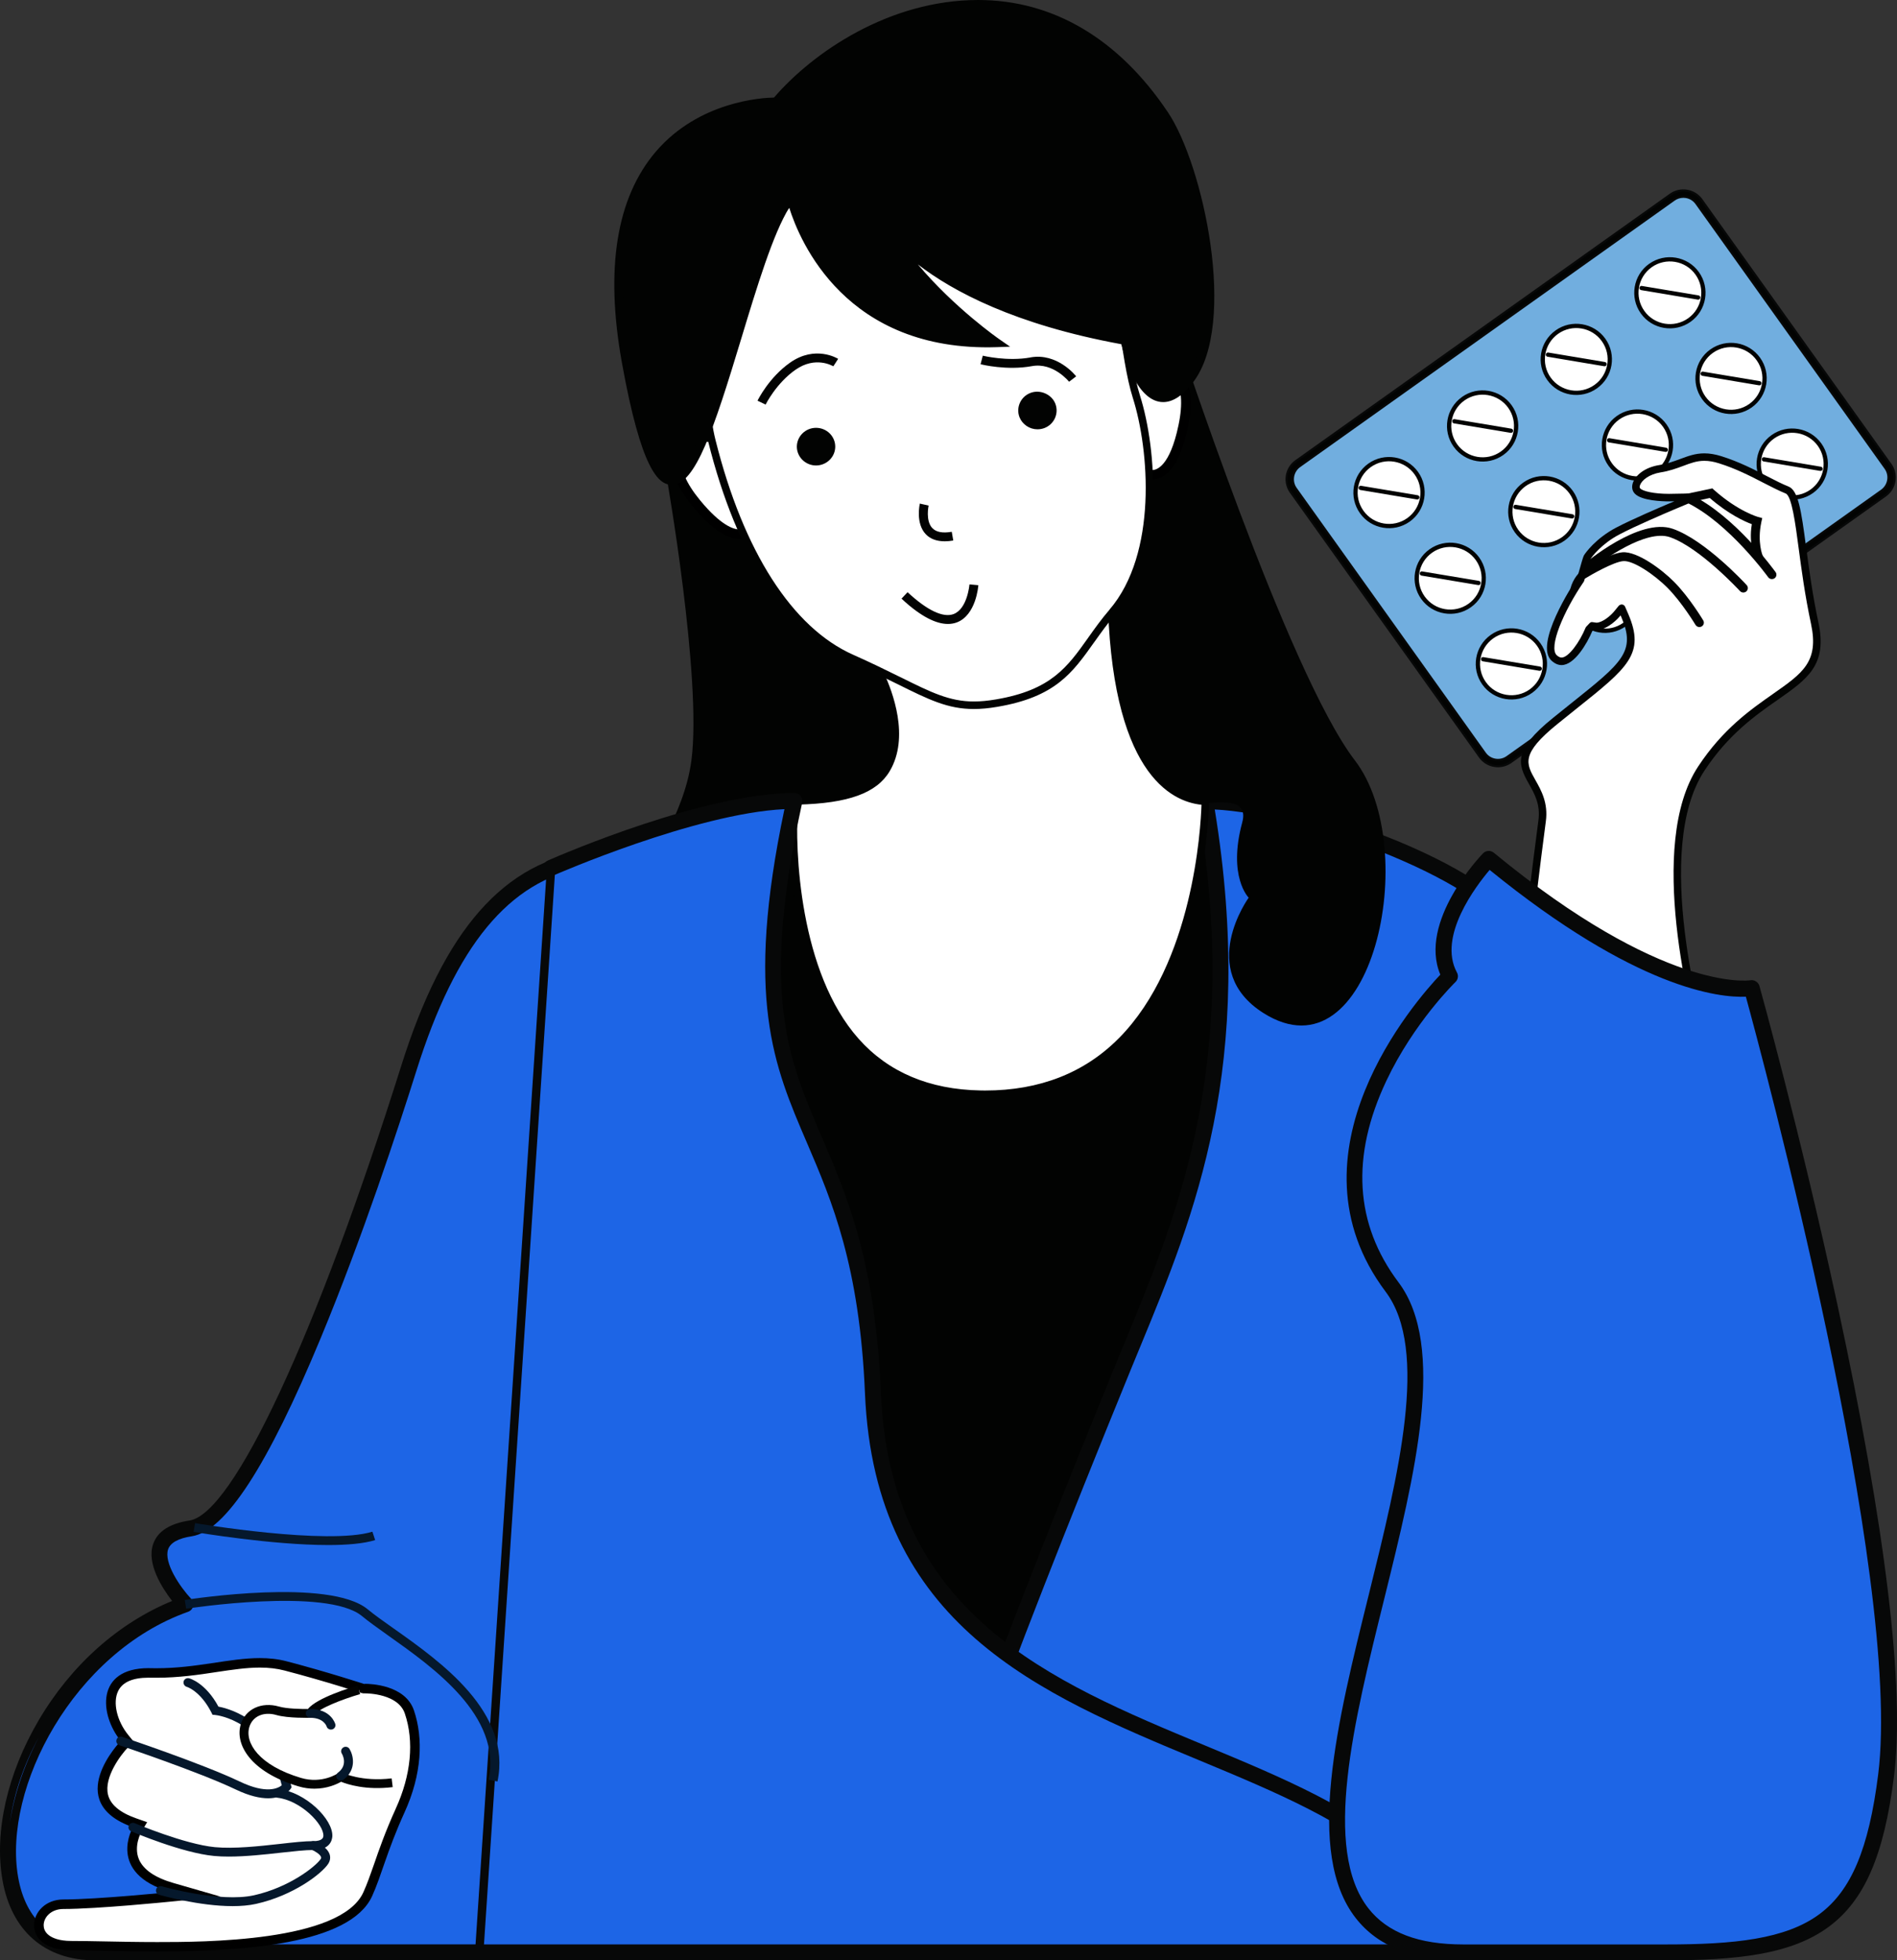 <svg width="91" height="94" viewBox="0 0 91 94" fill="none" xmlns="http://www.w3.org/2000/svg">
<rect x="0" y="0" width="91" height="94" fill="#333333" stroke="none"/>
<g clip-path="url(#clip0_5325_11413)">
<path d="M81.499 9.67C81.206 9.257 80.63 9.16 80.218 9.454L62.254 22.232C61.842 22.525 61.745 23.099 62.039 23.51L71.109 36.204C71.403 36.617 71.977 36.714 72.391 36.419L90.355 23.643C90.767 23.349 90.864 22.776 90.57 22.365L81.499 9.671V9.67Z" fill="#71AEDF"/>
<path d="M71.86 36.792C71.798 36.792 71.735 36.786 71.671 36.776C71.376 36.726 71.117 36.565 70.945 36.321L61.874 23.627C61.516 23.125 61.634 22.424 62.137 22.066L80.1 9.289C80.344 9.116 80.641 9.047 80.937 9.097C81.234 9.147 81.493 9.308 81.665 9.551L90.736 22.245C91.094 22.747 90.976 23.447 90.473 23.806L72.51 36.582C72.317 36.719 72.092 36.791 71.86 36.791V36.792ZM80.749 9.487C80.6 9.487 80.458 9.532 80.335 9.62L62.372 22.397C62.05 22.626 61.974 23.073 62.203 23.395L71.274 36.089C71.384 36.245 71.55 36.348 71.739 36.379C71.929 36.411 72.118 36.367 72.274 36.255L90.237 23.48C90.559 23.25 90.635 22.802 90.406 22.482L81.335 9.787C81.225 9.631 81.059 9.528 80.87 9.496C80.83 9.489 80.789 9.485 80.75 9.485L80.749 9.487Z" fill="#070808"/>
<path d="M81.582 9.61C81.255 9.152 80.618 9.044 80.158 9.372L62.195 22.148C61.734 22.475 61.627 23.111 61.955 23.57L71.026 36.263C71.352 36.722 71.989 36.828 72.45 36.503L90.411 23.726C90.872 23.399 90.978 22.763 90.651 22.304L81.58 9.61H81.582ZM90.295 23.56L72.332 36.336C71.965 36.597 71.454 36.512 71.193 36.145L62.123 23.451C61.862 23.084 61.947 22.575 62.315 22.314L80.275 9.538C80.644 9.277 81.153 9.362 81.417 9.729L90.486 22.423C90.748 22.788 90.663 23.298 90.295 23.56Z" fill="#020302"/>
<path d="M85.043 20.946C84.318 21.461 84.151 22.463 84.667 23.185C85.182 23.906 86.187 24.075 86.909 23.56C87.635 23.047 87.802 22.043 87.285 21.321C86.771 20.601 85.765 20.432 85.043 20.946Z" fill="white"/>
<path d="M84.982 20.864C84.213 21.41 84.033 22.476 84.582 23.244C85.132 24.011 86.201 24.189 86.969 23.643C87.736 23.098 87.918 22.029 87.369 21.262C86.819 20.496 85.75 20.317 84.982 20.864ZM86.85 23.477C86.174 23.958 85.231 23.799 84.749 23.126C84.268 22.451 84.424 21.511 85.101 21.029C85.777 20.549 86.719 20.707 87.202 21.38C87.683 22.055 87.525 22.997 86.85 23.477Z" fill="#020302"/>
<path d="M80.551 24.141C79.828 24.655 79.658 25.658 80.175 26.379C80.689 27.101 81.695 27.269 82.417 26.755C83.142 26.24 83.311 25.238 82.793 24.516C82.278 23.794 81.273 23.627 80.551 24.141Z" fill="white"/>
<path d="M80.491 24.058C79.724 24.604 79.545 25.671 80.092 26.438C80.64 27.206 81.708 27.384 82.478 26.838C83.248 26.291 83.427 25.222 82.878 24.457C82.331 23.689 81.26 23.512 80.491 24.059V24.058ZM82.359 26.672C81.683 27.153 80.741 26.994 80.258 26.32C79.777 25.646 79.933 24.706 80.61 24.224C81.287 23.743 82.229 23.9 82.711 24.575C83.192 25.249 83.035 26.192 82.359 26.672Z" fill="#020302"/>
<path d="M76.06 27.336C75.337 27.85 75.167 28.853 75.684 29.574C76.198 30.296 77.204 30.464 77.928 29.949C78.65 29.435 78.817 28.432 78.302 27.71C77.787 26.988 76.785 26.82 76.06 27.335V27.336Z" fill="white"/>
<path d="M75.999 27.253C75.232 27.799 75.052 28.866 75.6 29.634C76.147 30.401 77.219 30.579 77.986 30.032C78.755 29.486 78.934 28.417 78.386 27.651C77.839 26.884 76.767 26.705 75.999 27.253ZM77.867 29.865C77.19 30.347 76.248 30.188 75.766 29.514C75.285 28.841 75.444 27.899 76.12 27.418C76.794 26.938 77.736 27.095 78.22 27.769C78.701 28.444 78.544 29.385 77.868 29.865H77.867Z" fill="#020302"/>
<path d="M71.569 30.528C70.847 31.042 70.677 32.045 71.193 32.767C71.708 33.489 72.715 33.657 73.437 33.142C74.159 32.627 74.329 31.626 73.813 30.904C73.295 30.183 72.293 30.015 71.569 30.528Z" fill="white"/>
<path d="M71.51 30.445C70.74 30.992 70.561 32.06 71.109 32.826C71.657 33.593 72.728 33.773 73.495 33.226C74.264 32.678 74.444 31.611 73.895 30.844C73.348 30.076 72.277 29.898 71.51 30.445ZM73.379 33.059C72.703 33.54 71.759 33.382 71.278 32.708C70.794 32.033 70.954 31.093 71.63 30.612C72.306 30.13 73.248 30.288 73.73 30.963C74.212 31.636 74.053 32.578 73.379 33.059Z" fill="#020302"/>
<path d="M82.107 16.84C81.382 17.353 81.215 18.356 81.731 19.078C82.246 19.8 83.251 19.968 83.974 19.453C84.699 18.939 84.868 17.937 84.35 17.215C83.835 16.492 82.83 16.324 82.107 16.84Z" fill="white"/>
<path d="M82.046 16.756C81.277 17.302 81.1 18.371 81.648 19.137C82.195 19.905 83.264 20.083 84.033 19.537C84.8 18.99 84.982 17.922 84.433 17.155C83.886 16.388 82.815 16.209 82.046 16.756ZM83.915 19.37C83.238 19.852 82.296 19.693 81.813 19.019C81.332 18.346 81.49 17.404 82.165 16.923C82.842 16.441 83.785 16.6 84.266 17.274C84.748 17.948 84.59 18.889 83.915 19.37Z" fill="#020302"/>
<path d="M79.172 12.733C78.447 13.246 78.279 14.25 78.796 14.972C79.313 15.692 80.316 15.862 81.04 15.347C81.762 14.833 81.932 13.83 81.416 13.108C80.898 12.387 79.894 12.218 79.172 12.733Z" fill="white"/>
<path d="M79.111 12.649C78.344 13.195 78.165 14.264 78.712 15.031C79.259 15.797 80.328 15.976 81.098 15.43C81.867 14.884 82.045 13.817 81.498 13.049C80.951 12.282 79.879 12.104 79.111 12.651V12.649ZM80.981 15.262C80.304 15.743 79.362 15.585 78.881 14.911C78.397 14.236 78.557 13.295 79.231 12.815C79.908 12.333 80.851 12.492 81.332 13.166C81.816 13.841 81.657 14.782 80.981 15.262Z" fill="#020302"/>
<path d="M78.762 13.71C78.708 13.701 78.656 13.739 78.645 13.794C78.641 13.822 78.647 13.849 78.662 13.87C78.677 13.892 78.7 13.908 78.728 13.912L81.448 14.368C81.502 14.377 81.555 14.34 81.565 14.285C81.575 14.228 81.537 14.176 81.483 14.166L78.762 13.712V13.71Z" fill="#020302"/>
<path d="M81.699 17.818C81.642 17.809 81.59 17.847 81.58 17.903C81.576 17.93 81.582 17.957 81.598 17.98C81.611 18 81.636 18.016 81.664 18.021L84.381 18.476C84.438 18.485 84.49 18.449 84.5 18.393C84.509 18.336 84.471 18.285 84.415 18.276L81.698 17.821L81.699 17.818Z" fill="#020302"/>
<path d="M84.632 21.925C84.575 21.916 84.525 21.952 84.514 22.008C84.51 22.037 84.517 22.064 84.531 22.085C84.547 22.107 84.571 22.121 84.599 22.127L87.316 22.581C87.373 22.591 87.426 22.553 87.435 22.497C87.443 22.441 87.407 22.389 87.35 22.38L84.63 21.925H84.632Z" fill="#020302"/>
<path d="M80.142 25.119C80.086 25.109 80.033 25.147 80.024 25.203C80.02 25.23 80.026 25.257 80.041 25.28C80.055 25.302 80.079 25.316 80.107 25.322L82.824 25.776C82.881 25.786 82.933 25.749 82.943 25.693C82.951 25.636 82.915 25.584 82.858 25.576L80.141 25.121L80.142 25.119Z" fill="#020302"/>
<path d="M75.651 28.314C75.595 28.304 75.542 28.342 75.533 28.397C75.529 28.425 75.534 28.452 75.55 28.474C75.567 28.495 75.588 28.511 75.616 28.515L78.336 28.97C78.393 28.979 78.443 28.942 78.453 28.887C78.463 28.83 78.425 28.777 78.371 28.77L75.651 28.315V28.314Z" fill="#020302"/>
<path d="M71.16 31.509C71.104 31.499 71.051 31.535 71.043 31.592C71.038 31.62 71.046 31.647 71.059 31.669C71.076 31.69 71.1 31.705 71.125 31.71L73.845 32.165C73.902 32.174 73.954 32.138 73.963 32.081C73.972 32.025 73.937 31.974 73.88 31.964L71.16 31.51V31.509Z" fill="#020302"/>
<path d="M77.617 20.033C76.891 20.547 76.724 21.549 77.24 22.271C77.755 22.991 78.761 23.161 79.483 22.646C80.208 22.132 80.377 21.129 79.859 20.407C79.344 19.686 78.339 19.518 77.617 20.033Z" fill="white"/>
<path d="M77.556 19.95C76.789 20.496 76.608 21.562 77.157 22.33C77.704 23.096 78.773 23.276 79.543 22.729C80.312 22.183 80.49 21.114 79.943 20.348C79.396 19.581 78.324 19.402 77.556 19.95ZM79.424 22.564C78.747 23.045 77.805 22.887 77.324 22.213C76.84 21.538 76.998 20.598 77.674 20.116C78.351 19.636 79.293 19.792 79.776 20.467C80.257 21.141 80.099 22.084 79.424 22.564Z" fill="#020302"/>
<path d="M73.124 23.227C72.402 23.742 72.232 24.744 72.748 25.466C73.263 26.188 74.269 26.356 74.992 25.841C75.715 25.326 75.882 24.324 75.367 23.602C74.852 22.88 73.847 22.712 73.124 23.227Z" fill="white"/>
<path d="M73.066 23.143C72.297 23.689 72.116 24.758 72.666 25.525C73.213 26.291 74.285 26.471 75.052 25.924C75.821 25.377 75.999 24.309 75.452 23.543C74.905 22.775 73.833 22.596 73.066 23.143ZM74.933 25.757C74.257 26.239 73.314 26.081 72.832 25.406C72.351 24.731 72.51 23.791 73.186 23.31C73.86 22.829 74.802 22.987 75.286 23.661C75.767 24.335 75.61 25.276 74.934 25.757H74.933Z" fill="#020302"/>
<path d="M68.634 26.422C67.911 26.935 67.741 27.939 68.258 28.661C68.772 29.381 69.779 29.551 70.502 29.036C71.224 28.522 71.394 27.519 70.876 26.797C70.362 26.076 69.359 25.907 68.634 26.422Z" fill="white"/>
<path d="M68.576 26.338C67.806 26.884 67.627 27.952 68.175 28.72C68.722 29.486 69.794 29.665 70.561 29.118C71.331 28.572 71.508 27.504 70.961 26.736C70.414 25.97 69.345 25.791 68.576 26.338ZM70.444 28.952C69.767 29.432 68.824 29.275 68.342 28.6C67.859 27.926 68.019 26.985 68.694 26.505C69.371 26.024 70.313 26.182 70.794 26.856C71.278 27.531 71.119 28.472 70.444 28.952Z" fill="#020302"/>
<path d="M77.208 21.012C77.151 21.003 77.099 21.04 77.089 21.095C77.085 21.124 77.091 21.151 77.107 21.172C77.122 21.194 77.145 21.21 77.173 21.214L79.89 21.668C79.947 21.678 79.999 21.64 80.009 21.585C80.017 21.528 79.98 21.476 79.924 21.468L77.207 21.013L77.208 21.012Z" fill="#020302"/>
<path d="M72.716 24.206C72.659 24.196 72.607 24.233 72.597 24.289C72.593 24.317 72.601 24.344 72.615 24.366C72.63 24.387 72.653 24.402 72.681 24.407L75.401 24.862C75.454 24.871 75.51 24.834 75.518 24.777C75.527 24.721 75.49 24.669 75.436 24.66L72.716 24.206Z" fill="#020302"/>
<path d="M68.225 27.399C68.168 27.39 68.116 27.427 68.108 27.483C68.103 27.511 68.111 27.538 68.124 27.559C68.14 27.581 68.162 27.597 68.19 27.601L70.91 28.055C70.967 28.065 71.019 28.029 71.027 27.972C71.037 27.916 70.999 27.863 70.945 27.855L68.225 27.401V27.399Z" fill="#020302"/>
<path d="M74.681 15.926C73.959 16.44 73.789 17.443 74.305 18.164C74.82 18.886 75.825 19.054 76.549 18.541C77.271 18.027 77.441 17.024 76.925 16.302C76.41 15.579 75.403 15.413 74.681 15.926Z" fill="white"/>
<path d="M74.623 15.843C73.853 16.389 73.674 17.457 74.223 18.223C74.77 18.991 75.841 19.17 76.608 18.622C77.378 18.077 77.556 17.008 77.008 16.241C76.461 15.475 75.39 15.296 74.623 15.842V15.843ZM76.488 18.457C75.814 18.939 74.87 18.78 74.388 18.106C73.905 17.431 74.065 16.491 74.74 16.01C75.414 15.528 76.359 15.686 76.84 16.361C77.324 17.036 77.165 17.977 76.488 18.457Z" fill="#020302"/>
<path d="M70.19 19.121C69.468 19.635 69.298 20.638 69.814 21.359C70.329 22.081 71.336 22.249 72.058 21.734C72.783 21.22 72.95 20.217 72.433 19.495C71.918 18.774 70.915 18.605 70.19 19.12V19.121Z" fill="white"/>
<path d="M70.131 19.037C69.361 19.583 69.182 20.65 69.731 21.418C70.278 22.185 71.349 22.363 72.117 21.816C72.884 21.27 73.064 20.203 72.516 19.435C71.969 18.668 70.898 18.489 70.131 19.035V19.037ZM71.997 21.651C71.323 22.131 70.379 21.973 69.898 21.3C69.414 20.625 69.573 19.683 70.249 19.203C70.926 18.722 71.868 18.881 72.349 19.554C72.83 20.229 72.674 21.171 71.997 21.651Z" fill="#020302"/>
<path d="M65.701 22.314C64.975 22.829 64.807 23.831 65.322 24.553C65.839 25.275 66.843 25.443 67.566 24.928C68.291 24.413 68.458 23.411 67.942 22.689C67.427 21.967 66.422 21.799 65.699 22.314H65.701Z" fill="white"/>
<path d="M65.64 22.23C64.87 22.778 64.692 23.845 65.24 24.612C65.787 25.38 66.858 25.558 67.627 25.011C68.394 24.465 68.573 23.396 68.025 22.63C67.478 21.862 66.409 21.684 65.64 22.23ZM67.508 24.844C66.831 25.326 65.888 25.167 65.407 24.493C64.923 23.818 65.082 22.878 65.758 22.397C66.435 21.916 67.377 22.074 67.858 22.748C68.342 23.422 68.185 24.363 67.508 24.844Z" fill="#020302"/>
<path d="M74.272 16.905C74.216 16.896 74.163 16.932 74.154 16.989C74.15 17.017 74.158 17.044 74.171 17.065C74.188 17.087 74.209 17.102 74.237 17.107L76.957 17.562C77.014 17.571 77.066 17.533 77.075 17.477C77.084 17.422 77.046 17.369 76.99 17.36L74.272 16.905Z" fill="#020302"/>
<path d="M69.78 20.099C69.724 20.09 69.671 20.127 69.663 20.182C69.658 20.211 69.666 20.238 69.679 20.259C69.695 20.28 69.717 20.297 69.745 20.301L72.465 20.755C72.522 20.765 72.574 20.728 72.584 20.672C72.592 20.615 72.555 20.563 72.499 20.555L69.779 20.1L69.78 20.099Z" fill="#020302"/>
<path d="M65.29 23.294C65.236 23.285 65.183 23.321 65.172 23.377C65.168 23.405 65.175 23.432 65.19 23.454C65.203 23.476 65.228 23.49 65.256 23.496L67.973 23.95C68.03 23.959 68.082 23.922 68.092 23.865C68.1 23.81 68.063 23.758 68.007 23.748L65.287 23.294H65.29Z" fill="#020302"/>
<path d="M32.176 22.751C32.176 22.751 33.904 32.48 33.382 36.476C32.86 40.472 29.597 42.329 31.522 47.217C33.692 52.724 42.831 50.361 43.643 41.984C44.454 33.605 38.615 22.125 32.176 22.752V22.751Z" fill="#020302"/>
<path d="M32.154 22.54L31.925 22.561L31.963 22.786C31.98 22.884 33.68 32.531 33.169 36.449C32.983 37.861 32.444 39.013 31.921 40.128C30.965 42.165 30.061 44.088 31.319 47.292C32.1 49.269 33.785 50.403 35.948 50.403C39.389 50.403 43.329 47.459 43.856 42.002C44.385 36.53 42.033 29.428 38.384 25.487C36.417 23.365 34.274 22.337 32.153 22.538L32.154 22.54ZM43.427 41.962C42.923 47.17 39.198 49.979 35.948 49.979C33.975 49.979 32.433 48.944 31.723 47.142C30.529 44.106 31.395 42.259 32.31 40.306C32.846 39.163 33.402 37.979 33.596 36.503C34.078 32.816 32.691 24.473 32.426 22.944C34.323 22.848 36.265 23.832 38.063 25.773C41.64 29.635 43.945 36.597 43.426 41.964L43.427 41.962Z" fill="#020302"/>
<path d="M46.371 38.707C40.4 38.707 35.365 38.75 34.247 39.261C33.412 40.492 37.351 66.211 40.225 83.323H54.021L61.727 39.52C60.894 39.24 57.086 38.708 50.196 38.708H46.371V38.707Z" fill="#020302"/>
<path d="M72.531 44.42C71.1 41.695 61.907 38.423 57.818 38.423C60.077 51.598 56.628 58.83 53.861 65.6C50.891 72.863 43.89 90.139 43.89 93.618H80.148C80.148 93.618 78.703 88.893 77.39 80.518C76.076 72.144 79.098 56.926 72.533 44.42H72.531Z" fill="#1D65E6"/>
<path d="M80.146 93.821H43.686V93.619C43.686 89.95 51.203 71.567 53.672 65.525C53.828 65.142 53.987 64.756 54.148 64.369C56.768 58.023 59.738 50.83 57.617 38.458L57.576 38.223H57.816C61.879 38.223 71.201 41.456 72.709 44.327C77.258 52.994 77.227 62.99 77.203 71.023C77.192 74.716 77.181 77.904 77.587 80.489C78.882 88.752 80.324 93.515 80.339 93.562L80.419 93.823H80.145L80.146 93.821ZM44.097 93.418H79.877C79.56 92.315 78.317 87.757 77.188 80.55C76.777 77.934 76.788 74.731 76.799 71.022C76.823 63.033 76.854 53.092 72.351 44.516C71.041 42.02 62.389 38.75 58.056 38.63C60.118 50.97 57.146 58.168 54.521 64.523C54.361 64.91 54.202 65.295 54.045 65.678C47.612 81.414 44.267 90.74 44.096 93.419L44.097 93.418Z" fill="#070808"/>
<path d="M77.181 71.028C77.206 62.996 77.238 53.001 72.692 44.337C71.186 41.473 61.876 38.244 57.816 38.244C57.764 38.244 57.714 38.267 57.679 38.307C57.644 38.348 57.63 38.403 57.638 38.453C59.76 50.834 56.786 58.03 54.165 64.381L53.689 65.532C46.972 81.966 43.705 91.156 43.705 93.62C43.705 93.72 43.786 93.798 43.885 93.798H80.144C80.2 93.798 80.254 93.773 80.287 93.726C80.323 93.68 80.331 93.621 80.315 93.566C80.3 93.519 78.856 88.756 77.563 80.493C77.158 77.906 77.168 74.719 77.178 71.028H77.181ZM44.075 93.439C44.228 90.79 47.574 81.453 54.029 65.669L54.502 64.516C57.127 58.157 60.101 50.958 58.031 38.606C62.361 38.713 71.055 42 72.37 44.504C76.877 53.088 76.844 63.033 76.82 71.025C76.808 74.732 76.797 77.934 77.208 80.548C78.348 87.813 79.602 92.385 79.904 93.439H44.074H44.075Z" fill="#1D65E6"/>
<path d="M80.146 94H43.888C43.676 94 43.505 93.829 43.505 93.62C43.505 91.132 46.776 81.919 53.506 65.455L53.982 64.304C56.595 57.972 59.553 50.805 57.441 38.486C57.424 38.374 57.456 38.259 57.526 38.175C57.599 38.091 57.706 38.041 57.818 38.041C59.831 38.041 63.155 38.821 66.286 40.027C67.934 40.662 71.875 42.344 72.872 44.241C77.439 52.946 77.409 62.965 77.385 71.015L77.183 71.026H77.385V71.064C77.375 74.731 77.366 77.899 77.767 80.46C79.048 88.631 80.454 93.311 80.513 93.507C80.548 93.626 80.526 93.751 80.454 93.845C80.384 93.941 80.27 93.999 80.149 93.999L80.146 94ZM44.295 93.238H79.638C79.214 91.717 78.064 87.303 77.01 80.579C76.596 77.947 76.607 74.739 76.619 71.023C76.643 63.045 76.673 53.132 72.192 44.596C71.615 43.498 69.396 42.094 66.257 40.842C63.353 39.684 60.327 38.919 58.272 38.816C60.27 51.075 57.307 58.253 54.691 64.591L54.216 65.744C47.937 81.1 44.602 90.344 44.297 93.236L44.295 93.238Z" fill="#070808"/>
<path d="M56.388 15.827C53.561 12.436 47.212 36.461 50.196 38.481C53.184 40.499 60.289 36.856 59.591 39.434C58.885 42.043 59.9 43.045 59.9 43.045C59.9 43.045 57.369 46.534 60.614 48.581C65.813 51.858 68.244 40.697 64.993 36.461C61.744 32.225 56.389 15.827 56.389 15.827H56.388Z" fill="#020302"/>
<path d="M19.614 51.215C17.513 57.893 12.357 72.802 9.146 73.289C5.929 73.775 8.894 76.932 8.894 76.932C0.061 80.076 -2.732 93.62 4.56 93.62H25.659C27.266 89.978 29.506 72.222 29.506 72.222L28.397 41.151C24.584 41.626 21.717 44.536 19.613 51.215H19.614Z" fill="#1D65E6"/>
<path d="M25.791 93.821H4.56C2.258 93.821 0.704 92.468 0.294 90.111C-0.086 87.919 0.559 85.113 2.019 82.605C3.593 79.901 5.903 77.867 8.548 76.846C8.12 76.334 7.182 75.056 7.515 74.1C7.703 73.562 8.24 73.223 9.114 73.091C11.751 72.691 16.314 61.026 19.419 51.157C21.451 44.703 24.295 41.461 28.37 40.954L28.589 40.927L29.707 72.234V72.25C29.614 72.976 27.442 90.076 25.843 93.703L25.79 93.824L25.791 93.821ZM19.807 51.275C18.21 56.35 12.723 72.95 9.177 73.488C8.463 73.596 8.033 73.846 7.899 74.229C7.619 75.033 8.63 76.352 9.042 76.792L9.253 77.017L8.963 77.12C6.293 78.071 3.952 80.089 2.371 82.804C0.957 85.234 0.329 87.938 0.694 90.04C1.071 92.217 2.445 93.415 4.561 93.415H25.527C27.078 89.636 29.227 72.828 29.305 72.211L28.204 41.38C24.422 41.955 21.749 45.107 19.807 51.274V51.275Z" fill="#070808"/>
<path d="M28.514 41.014C28.477 40.98 28.437 40.971 28.375 40.972C24.309 41.479 21.47 44.717 19.443 51.161C16.184 61.51 11.761 72.711 9.12 73.112C8.255 73.241 7.721 73.576 7.538 74.105C7.204 75.067 8.171 76.361 8.587 76.855C2.898 79.031 -0.466 85.586 0.317 90.107C0.724 92.454 2.27 93.798 4.561 93.798H25.66C25.733 93.798 25.795 93.757 25.826 93.691C27.425 90.066 29.597 72.972 29.688 72.215L28.578 41.145C28.576 41.095 28.554 41.048 28.516 41.014H28.514ZM25.539 93.439H4.559C2.431 93.439 1.05 92.233 0.672 90.044C-0.085 85.691 3.369 79.089 8.955 77.1C9.013 77.081 9.056 77.034 9.069 76.974C9.085 76.916 9.066 76.853 9.027 76.808C8.612 76.366 7.593 75.037 7.878 74.221C8.017 73.83 8.452 73.574 9.173 73.465C12.706 72.93 18.192 56.338 19.788 51.267C21.734 45.079 24.42 41.92 28.225 41.356L29.328 72.197C29.306 72.374 27.116 89.63 25.539 93.438V93.439Z" fill="#1D65E6"/>
<path d="M25.659 94H4.56C2.16 94 0.542 92.594 0.117 90.141C-0.282 87.839 0.35 85.052 1.85 82.499C3.403 79.854 5.671 77.829 8.258 76.768C7.771 76.141 7.023 74.971 7.347 74.038C7.557 73.433 8.143 73.054 9.089 72.911C11.189 72.593 15.177 64.031 19.25 51.099C21.305 44.571 24.195 41.288 28.351 40.771H28.372C28.444 40.771 28.554 40.776 28.65 40.864C28.728 40.934 28.775 41.033 28.779 41.135L29.889 72.222V72.238C29.866 72.412 27.663 90.021 26.01 93.77C25.944 93.911 25.81 93.997 25.659 93.997V94ZM28.03 41.594C24.426 42.236 21.864 45.339 19.98 51.329C19.121 54.058 17.382 59.352 15.392 64.145C12.834 70.308 10.809 73.422 9.201 73.666C8.561 73.763 8.18 73.971 8.066 74.288C7.845 74.926 8.627 76.088 9.173 76.67C9.263 76.767 9.297 76.902 9.262 77.026C9.234 77.147 9.141 77.249 9.015 77.29C3.524 79.245 0.127 85.732 0.869 90.008C1.229 92.089 2.539 93.236 4.558 93.236H25.4C26.941 89.271 29.046 72.796 29.123 72.188L28.029 41.592L28.03 41.594ZM1.857 83.311C1.155 84.602 0.666 85.987 0.477 87.384C0.679 86.052 1.151 84.65 1.857 83.311Z" fill="#070808"/>
<path d="M53.309 28.14L42.156 32.181C42.527 32.92 43.517 35.224 42.52 36.893C41.851 38.01 40.227 38.369 38.107 38.404C38.001 39.62 37.822 46.304 41.056 49.935C42.514 51.571 44.525 52.424 47.03 52.468H47.255C49.917 52.468 52.12 51.606 53.804 49.904C57.373 46.293 57.812 39.7 57.816 38.423C56.719 38.377 53.379 37.636 53.309 28.139V28.14Z" fill="white"/>
<path d="M57.825 38.243C56.545 38.192 53.557 37.104 53.491 28.139C53.491 28.081 53.463 28.026 53.413 27.992C53.367 27.959 53.302 27.955 53.25 27.971L42.096 32.011C42.05 32.029 42.011 32.065 41.99 32.112C41.97 32.159 41.973 32.215 41.994 32.26C42.325 32.918 43.325 35.193 42.365 36.8C41.81 37.732 40.455 38.184 38.105 38.225C38.012 38.225 37.936 38.297 37.928 38.388C37.923 38.465 37.312 45.999 40.924 50.054C42.416 51.73 44.472 52.603 47.028 52.647H47.032L47.258 52.65C49.971 52.65 52.217 51.769 53.934 50.032C57.923 45.999 57.999 38.498 57.999 38.423C58.002 38.326 57.923 38.247 57.827 38.243H57.825ZM53.676 49.779C52.029 51.445 49.87 52.292 47.256 52.292L47.035 52.289C44.581 52.245 42.616 51.414 41.193 49.816C38.351 46.627 38.118 40.782 38.276 38.582C40.694 38.523 42.052 38.028 42.675 36.986C43.652 35.353 42.814 33.154 42.406 32.283L53.134 28.397C53.252 37.069 56.185 38.443 57.636 38.59C57.599 39.714 57.236 46.182 53.677 49.779H53.676Z" fill="#020302"/>
<path d="M41.874 66.796C41.261 52.166 34.583 54.55 38.107 38.406C33.683 38.406 26.436 41.612 26.436 41.612L22.989 93.62H69.352C69.352 92.077 67.389 89.412 67.389 89.412C59.931 82.344 42.558 83.103 41.874 66.797V66.796Z" fill="#1D65E6"/>
<path d="M69.554 93.821H22.774L22.788 93.606L26.243 41.478L26.355 41.428C26.653 41.297 33.692 38.204 38.109 38.204H38.359L38.306 38.449C36.289 47.684 37.595 50.724 39.249 54.574C40.451 57.374 41.815 60.547 42.077 66.788C42.527 77.546 50.252 80.755 57.722 83.858C61.477 85.418 65.023 86.891 67.528 89.265L67.553 89.292C67.635 89.404 69.554 92.029 69.554 93.62V93.821ZM23.206 93.418H69.139C68.991 91.994 67.381 89.745 67.237 89.545C64.786 87.23 61.28 85.773 57.567 84.231C53.847 82.686 49.999 81.087 47.016 78.5C43.627 75.56 41.88 71.733 41.672 66.805C41.414 60.638 40.066 57.501 38.877 54.733C37.276 51.005 35.892 47.782 37.857 38.611C33.809 38.719 27.542 41.357 26.63 41.75L23.205 93.419L23.206 93.418Z" fill="#070808"/>
<path d="M57.714 83.879C50.237 80.772 42.505 77.56 42.054 66.789C41.794 60.552 40.431 57.379 39.227 54.582C37.572 50.728 36.266 47.685 38.282 38.444C38.295 38.391 38.281 38.336 38.249 38.292C38.212 38.249 38.16 38.227 38.109 38.227C33.696 38.227 26.661 41.317 26.361 41.447C26.271 41.487 26.229 41.595 26.271 41.687C26.309 41.775 26.417 41.816 26.511 41.778C26.581 41.747 33.53 38.693 37.884 38.588C35.913 47.773 37.296 50.996 38.898 54.723C40.086 57.495 41.436 60.632 41.697 66.804C42.156 77.805 49.995 81.063 57.576 84.211C61.296 85.756 64.811 87.216 67.244 89.519C67.264 89.544 69.023 91.951 69.164 93.441H22.991C22.892 93.441 22.811 93.52 22.811 93.621C22.811 93.722 22.892 93.8 22.991 93.8H69.353C69.454 93.8 69.532 93.722 69.532 93.621C69.532 92.038 67.618 89.417 67.515 89.283C65.01 86.912 61.466 85.438 57.715 83.88L57.714 83.879Z" fill="#1D65E6"/>
<path d="M69.352 94H22.991C22.78 94 22.609 93.829 22.609 93.619C22.609 93.41 22.78 93.238 22.991 93.238H68.93C68.668 91.853 67.21 89.817 67.09 89.653C64.687 87.383 61.199 85.935 57.506 84.4C49.857 81.224 41.958 77.943 41.493 66.812C41.236 60.692 39.899 57.573 38.719 54.821L38.711 54.803C37.11 51.078 35.724 47.857 37.63 38.8C33.342 39.012 26.659 41.933 26.592 41.962C26.386 42.043 26.166 41.955 26.085 41.766C26.045 41.678 26.041 41.574 26.077 41.478C26.113 41.381 26.185 41.306 26.279 41.264C27.043 40.929 33.803 38.026 38.109 38.026C38.222 38.026 38.33 38.076 38.404 38.163C38.479 38.262 38.506 38.381 38.481 38.49C36.478 47.666 37.773 50.684 39.413 54.504C40.624 57.314 41.994 60.501 42.256 66.782C42.702 77.424 50.372 80.611 57.792 83.693C61.562 85.26 65.121 86.739 67.652 89.136L67.674 89.16C67.694 89.187 69.732 91.932 69.732 93.621C69.732 93.835 69.565 94.001 69.35 94.001L69.352 94Z" fill="#070808"/>
<path d="M17.503 80.974H17.422L17.388 80.962C17.372 80.957 15.622 80.388 13.706 79.885C13.323 79.784 12.919 79.736 12.466 79.736C11.8 79.736 11.103 79.843 10.366 79.954C9.518 80.08 8.56 80.225 7.507 80.225L7.127 80.22C6.282 80.22 5.704 80.486 5.459 80.987C5.115 81.692 5.459 82.706 5.976 83.342L6.102 83.497L5.964 83.642C5.951 83.654 4.682 84.976 4.953 86.107C5.088 86.665 5.595 87.103 6.457 87.407L6.718 87.499L6.579 87.734C6.576 87.74 6.143 88.483 6.445 89.225C6.677 89.799 7.289 90.231 8.259 90.509L9.389 90.836L8.218 90.953C8.075 90.968 4.658 91.311 3.043 91.311C2.305 91.311 1.865 91.822 1.865 92.318C1.865 92.495 1.922 92.756 2.198 92.969C2.472 93.182 2.895 93.295 3.421 93.295C3.852 93.295 4.376 93.306 4.971 93.317C5.736 93.332 6.611 93.349 7.541 93.349H7.554C9.778 93.349 16.486 93.344 17.64 90.836C17.825 90.43 17.982 89.981 18.162 89.463C18.403 88.765 18.705 87.898 19.193 86.825C19.954 85.161 20.113 83.482 19.64 82.09C19.278 81.025 17.798 80.971 17.504 80.971L17.503 80.974Z" fill="white"/>
<path d="M17.503 80.746C17.477 80.746 17.461 80.747 17.461 80.747C17.461 80.747 15.711 80.174 13.766 79.666C13.335 79.551 12.902 79.508 12.466 79.508C10.997 79.508 9.444 79.995 7.506 79.995C7.417 79.995 7.325 79.995 7.234 79.993C7.197 79.99 7.161 79.99 7.127 79.99C4.583 79.99 4.771 82.226 5.794 83.482C5.794 83.482 2.944 86.408 6.378 87.617C6.378 87.617 5.072 89.825 8.192 90.727C8.192 90.727 4.663 91.082 3.042 91.082C1.325 91.082 0.876 93.52 3.418 93.52C4.402 93.52 5.889 93.574 7.538 93.574C11.646 93.574 16.784 93.242 17.848 90.927C18.296 89.95 18.561 88.764 19.401 86.916C20.245 85.073 20.311 83.353 19.857 82.016C19.442 80.797 17.788 80.741 17.501 80.741L17.503 80.746ZM18.982 86.735C18.489 87.817 18.184 88.691 17.943 89.393C17.764 89.904 17.608 90.349 17.428 90.743C16.335 93.125 9.714 93.125 7.54 93.125C6.614 93.125 5.736 93.107 4.975 93.092C4.376 93.08 3.849 93.071 3.419 93.071C2.821 93.071 2.503 92.92 2.34 92.794C2.136 92.635 2.095 92.45 2.095 92.32C2.095 91.935 2.449 91.539 3.042 91.539C4.666 91.539 8.095 91.195 8.24 91.18L10.58 90.945L8.324 90.294C7.428 90.036 6.871 89.65 6.661 89.148C6.401 88.515 6.774 87.852 6.778 87.849L7.058 87.376L6.536 87.193C5.752 86.918 5.296 86.536 5.181 86.056C4.98 85.219 5.8 84.141 6.131 83.798L6.409 83.51L6.157 83.201C5.606 82.525 5.399 81.634 5.668 81.087C5.875 80.661 6.366 80.447 7.129 80.447L7.226 80.45C7.32 80.45 7.414 80.45 7.507 80.45C8.58 80.45 9.546 80.306 10.402 80.175C11.132 80.066 11.82 79.963 12.467 79.963C12.898 79.963 13.284 80.009 13.646 80.103C15.555 80.6 17.296 81.169 17.314 81.176L17.428 81.199H17.503C17.663 81.199 19.101 81.227 19.419 82.164C19.875 83.499 19.72 85.122 18.982 86.733V86.735Z" fill="black"/>
<path d="M10.476 81.832C9.864 80.696 9.107 80.485 9.073 80.477C8.959 80.447 8.842 80.511 8.809 80.624C8.781 80.737 8.847 80.853 8.96 80.887C8.967 80.887 9.614 81.082 10.143 82.121L10.193 82.225L10.315 82.235C10.417 82.245 12.754 82.506 13.516 85.608C13.348 85.746 12.793 86.046 11.505 85.43C9.707 84.571 5.902 83.298 5.864 83.286C5.751 83.248 5.627 83.307 5.591 83.417C5.554 83.528 5.612 83.647 5.725 83.686C5.763 83.698 9.542 84.965 11.316 85.812C11.97 86.124 12.475 86.23 12.862 86.23C13.629 86.23 13.917 85.811 13.935 85.784L13.985 85.71L13.967 85.624C13.254 82.532 11.028 81.936 10.476 81.835V81.832Z" fill="#05182C"/>
<path d="M13.351 85.783C13.23 85.776 13.126 85.853 13.114 85.968C13.099 86.085 13.187 86.19 13.306 86.204C14.421 86.329 15.543 87.482 15.512 88.032C15.508 88.094 15.497 88.285 15.024 88.285C14.624 88.285 14.074 88.344 13.436 88.417C12.404 88.531 11.227 88.66 10.308 88.574C8.848 88.434 6.49 87.434 6.463 87.426C6.354 87.379 6.227 87.428 6.181 87.535C6.133 87.644 6.181 87.767 6.294 87.814C6.391 87.856 8.738 88.851 10.268 88.996C10.493 89.018 10.731 89.026 10.978 89.026C11.785 89.026 12.677 88.929 13.486 88.838C14.11 88.769 14.648 88.71 15.024 88.71C15.818 88.71 15.928 88.254 15.942 88.058C15.988 87.244 14.656 85.929 13.351 85.784V85.783Z" fill="#05182C"/>
<path d="M15.105 88.301C14.996 88.258 14.872 88.308 14.825 88.415C14.779 88.526 14.833 88.648 14.943 88.694C15.102 88.76 15.364 88.918 15.401 89.05C15.409 89.073 15.411 89.101 15.381 89.147C15.141 89.499 13.884 90.501 12.19 90.88C10.559 91.246 7.786 90.46 7.759 90.45C7.642 90.421 7.524 90.482 7.491 90.595C7.458 90.708 7.521 90.825 7.637 90.859C7.734 90.884 9.548 91.402 11.161 91.402C11.557 91.402 11.944 91.37 12.288 91.293C14.082 90.891 15.423 89.85 15.738 89.382C15.835 89.237 15.861 89.08 15.815 88.925C15.697 88.55 15.165 88.325 15.102 88.3L15.105 88.301Z" fill="#05182C"/>
<path d="M14.885 82.161C14.885 82.161 13.849 82.187 13.319 82.035C11.467 81.502 10.518 84.306 14.374 85.455C15.512 85.792 16.348 85.199 16.348 85.199C16.348 85.199 17.276 85.667 18.814 85.487L17.22 81.031C17.22 81.031 15.143 81.628 14.886 82.161H14.885Z" fill="white"/>
<path d="M16.443 85.011L16.325 84.95L16.218 85.028C16.218 85.028 15.461 85.557 14.436 85.253C12.411 84.649 11.734 83.563 11.962 82.808C12.117 82.297 12.65 82.061 13.258 82.238C13.814 82.398 14.846 82.371 14.89 82.371L15.023 82.368L15.079 82.25C15.226 81.942 16.453 81.472 17.276 81.235L17.155 80.826C16.817 80.924 15.214 81.407 14.768 81.95C14.494 81.95 13.773 81.945 13.381 81.831C12.54 81.591 11.773 81.95 11.549 82.689C11.261 83.636 12.005 84.969 14.311 85.656C14.585 85.74 14.845 85.77 15.082 85.77C15.698 85.77 16.161 85.554 16.362 85.438C16.667 85.562 17.546 85.853 18.838 85.695L18.788 85.276C17.345 85.448 16.451 85.016 16.443 85.012V85.011Z" fill="#020302"/>
<path d="M14.885 81.948C14.764 81.948 14.668 82.043 14.668 82.16C14.668 82.277 14.765 82.371 14.885 82.371C15.525 82.371 15.661 82.761 15.667 82.784C15.695 82.877 15.78 82.936 15.874 82.936C15.895 82.936 15.912 82.933 15.932 82.929C16.049 82.898 16.116 82.781 16.083 82.67C16.075 82.64 15.87 81.949 14.885 81.949V81.948Z" fill="#05182C"/>
<path d="M16.471 83.791C16.37 83.849 16.334 83.979 16.393 84.079C16.43 84.135 16.702 84.634 16.214 85.001C16.12 85.071 16.101 85.206 16.174 85.299C16.215 85.352 16.28 85.381 16.345 85.381C16.389 85.381 16.435 85.366 16.476 85.338C17.12 84.853 16.948 84.161 16.765 83.862C16.705 83.764 16.574 83.729 16.471 83.79V83.791Z" fill="#05182C"/>
<path d="M55.656 17.578C54.75 17.756 54.17 18.145 53.931 18.737C53.355 20.158 54.815 22.367 55.064 22.728C55.109 22.741 55.187 22.764 55.285 22.764C55.913 22.764 56.451 21.916 56.758 20.434C56.992 19.32 56.907 18.483 56.517 18.012C56.171 17.596 55.681 17.584 55.656 17.579V17.578Z" fill="white"/>
<path d="M55.625 17.356H55.611C51.467 18.171 54.906 22.908 54.906 22.908C54.906 22.908 55.059 22.99 55.285 22.99C55.749 22.99 56.536 22.638 56.985 20.478C57.621 17.43 55.805 17.355 55.626 17.355L55.625 17.356ZM56.533 20.388C56.117 22.384 55.47 22.538 55.285 22.538C55.253 22.538 55.227 22.534 55.203 22.532C54.692 21.779 53.691 19.944 54.144 18.822C54.351 18.309 54.844 17.978 55.656 17.812C55.758 17.817 56.092 17.859 56.336 18.155C56.684 18.571 56.752 19.343 56.533 20.388Z" fill="black"/>
<path d="M33.974 20.96C33.693 20.96 33.386 21.007 33.084 21.089C33.064 21.098 32.614 21.317 32.49 21.859C32.352 22.455 32.67 23.243 33.406 24.134C34.413 25.358 35.086 25.615 35.474 25.615C35.76 25.615 35.925 25.471 35.987 25.406C36.036 25 36.273 22.628 35.297 21.522C34.966 21.145 34.53 20.961 33.975 20.961L33.974 20.96Z" fill="white"/>
<path d="M33.971 20.732C33.678 20.732 33.352 20.779 32.983 20.883C32.983 20.883 31.128 21.734 33.227 24.278C34.251 25.523 34.986 25.841 35.474 25.841C35.962 25.841 36.207 25.494 36.207 25.494C36.207 25.494 36.9 20.732 33.972 20.732H33.971ZM35.768 25.295C35.71 25.337 35.617 25.388 35.474 25.388C35.196 25.388 34.586 25.206 33.586 23.992C32.9 23.161 32.598 22.44 32.714 21.916C32.794 21.543 33.076 21.354 33.157 21.306C33.455 21.226 33.728 21.186 33.972 21.186C34.46 21.186 34.834 21.344 35.122 21.668C35.901 22.55 35.863 24.466 35.768 25.295Z" fill="black"/>
<path d="M53.835 15.395C53.553 13.386 53.232 11.114 52.486 9.804C51.808 8.619 48.485 7.723 44.761 7.723C42.376 7.723 40.318 8.112 39.118 8.793C35.924 10.607 32.992 16.521 34.148 21.144C35.497 26.539 37.878 30.239 40.851 31.562C41.761 31.967 42.498 32.33 43.13 32.642C44.616 33.378 45.512 33.819 46.714 33.819H46.717C47.047 33.819 47.402 33.786 47.802 33.718C50.522 33.259 51.326 32.126 52.341 30.695C52.65 30.261 52.968 29.813 53.36 29.353C55.714 26.606 55.317 21.562 54.515 19.029C54.213 18.079 54.027 16.775 53.835 15.395Z" fill="white"/>
<path d="M54.014 15.37C53.73 13.349 53.407 11.056 52.643 9.714C51.922 8.454 48.607 7.542 44.761 7.542C42.346 7.542 40.256 7.939 39.028 8.636C35.778 10.482 32.8 16.491 33.975 21.187C35.336 26.636 37.754 30.379 40.777 31.728C41.655 32.116 42.362 32.463 42.984 32.77L43.052 32.803C44.556 33.55 45.466 33.998 46.714 33.998H46.717C47.063 33.998 47.427 33.964 47.832 33.895C50.624 33.425 51.445 32.267 52.486 30.799L52.526 30.745C52.82 30.332 53.124 29.906 53.496 29.47C55.895 26.669 55.499 21.546 54.688 18.974C54.386 18.027 54.197 16.675 54.014 15.37ZM53.223 29.236C52.84 29.683 52.53 30.116 52.232 30.535L52.192 30.593C51.2 31.99 50.417 33.093 47.771 33.539C47.387 33.604 47.042 33.637 46.716 33.637H46.713C45.55 33.637 44.667 33.202 43.21 32.478L43.144 32.447C42.516 32.138 41.807 31.787 40.926 31.396C38.002 30.097 35.66 26.438 34.323 21.098C33.185 16.549 36.065 10.731 39.207 8.946C40.382 8.281 42.404 7.899 44.761 7.899C48.365 7.899 51.689 8.774 52.329 9.89C53.06 11.173 53.376 13.428 53.658 15.417C53.844 16.739 54.034 18.108 54.343 19.081C55.134 21.578 55.529 26.543 53.223 29.233V29.236Z" fill="#020302"/>
<path d="M42.36 10.64C42.35 10.626 42.337 10.611 42.33 10.595C42.33 10.595 42.338 10.611 42.36 10.64Z" fill="#020302"/>
<path d="M37.233 4.889C37.233 4.889 27.755 4.618 30.042 17.325C32.786 32.596 35.218 12.78 37.948 9.464C37.948 9.464 39.434 16.725 47.809 16.433C47.809 16.433 44.139 13.907 42.361 10.64C42.338 10.611 42.331 10.595 42.331 10.595C42.331 10.595 42.339 10.611 42.361 10.64C42.635 11.094 45.078 14.723 53.971 16.319C53.971 16.319 54.978 20.946 57.073 18.194C59.165 15.442 57.51 7.983 55.855 5.511C49.989 -3.254 40.905 0.537 37.234 4.889H37.233Z" fill="#020302"/>
<path d="M46.922 0C42.66 0 39.004 2.504 37.13 4.678C36.579 4.686 33.533 4.849 31.459 7.273C29.571 9.485 29.023 12.878 29.828 17.363C30.766 22.579 31.602 23.248 32.222 23.248H32.226C33.355 23.248 34.237 20.605 35.555 16.248C36.308 13.764 37.083 11.205 37.859 9.959C38.365 11.566 40.575 16.881 47.814 16.647L48.454 16.624L47.931 16.261C47.903 16.242 45.798 14.779 44.03 12.678C45.694 13.963 48.671 15.566 53.789 16.505C53.94 17.126 54.559 19.281 55.8 19.281C56.273 19.281 56.758 18.957 57.241 18.321C59.369 15.527 57.734 7.938 56.033 5.395C53.672 1.866 50.522 0 46.922 0ZM56.9 18.067C56.501 18.59 56.133 18.857 55.803 18.857C54.935 18.857 54.339 16.993 54.182 16.275L54.15 16.136L54.007 16.112C44.755 14.45 42.544 10.534 42.523 10.497L42.143 10.696C43.538 13.288 46.078 15.398 47.17 16.23C39.635 16.144 38.219 9.699 38.161 9.422L38.071 8.981L37.783 9.331C36.865 10.445 35.989 13.332 35.144 16.127C34.242 19.112 33.118 22.827 32.228 22.827C31.862 22.827 31.122 22.107 30.254 17.289C29.471 12.936 29.99 9.659 31.792 7.548C33.817 5.176 36.832 5.103 37.227 5.103L37.333 5.106L37.403 5.026C39.333 2.736 43.027 0.424 46.925 0.424C50.371 0.424 53.4 2.223 55.677 5.626C57.324 8.09 58.931 15.401 56.901 18.067H56.9Z" fill="#020302"/>
<path d="M49.429 17.141C48.322 17.341 47.156 17.059 47.144 17.056L47.038 17.466C47.088 17.48 48.305 17.777 49.506 17.556C50.534 17.369 51.275 18.296 51.285 18.305L51.624 18.046C51.588 17.999 50.715 16.907 49.428 17.139L49.429 17.141Z" fill="#020302"/>
<path d="M49.512 19.037C49.148 19.175 48.966 19.575 49.108 19.931C49.249 20.286 49.658 20.465 50.02 20.326C50.383 20.189 50.563 19.788 50.421 19.432C50.282 19.077 49.873 18.899 49.512 19.037Z" fill="#020302"/>
<path d="M49.434 18.84C48.961 19.02 48.725 19.544 48.907 20.009C49.045 20.353 49.39 20.586 49.764 20.586C49.879 20.586 49.989 20.567 50.099 20.527C50.572 20.346 50.807 19.822 50.624 19.355C50.449 18.908 49.895 18.664 49.434 18.84ZM49.942 20.131C49.697 20.224 49.404 20.096 49.309 19.857C49.214 19.61 49.338 19.331 49.593 19.234C49.65 19.213 49.706 19.203 49.766 19.203C49.967 19.203 50.153 19.326 50.224 19.509C50.321 19.756 50.194 20.036 49.942 20.131Z" fill="#020302"/>
<path d="M37.909 17.383C36.89 18.095 36.359 19.17 36.339 19.215L36.727 19.4C36.731 19.389 37.237 18.375 38.16 17.73C39.118 17.06 39.934 17.543 39.974 17.564L40.091 17.387L40.206 17.207C40.163 17.181 39.11 16.545 37.909 17.383Z" fill="#020302"/>
<path d="M39.974 17.566L40.091 17.387L39.974 17.564V17.566Z" fill="#020302"/>
<path d="M39.148 20.727C38.757 20.724 38.443 21.036 38.443 21.417C38.443 21.797 38.757 22.109 39.145 22.109C39.533 22.109 39.85 21.8 39.85 21.417C39.85 21.034 39.535 20.727 39.148 20.727Z" fill="#020302"/>
<path d="M39.145 20.515C38.64 20.515 38.227 20.921 38.225 21.417C38.225 21.914 38.64 22.32 39.145 22.32C39.651 22.32 40.066 21.917 40.067 21.417C40.067 20.919 39.655 20.515 39.145 20.515ZM39.145 21.899C38.876 21.898 38.659 21.684 38.659 21.418C38.659 21.152 38.876 20.939 39.148 20.939C39.42 20.939 39.634 21.154 39.634 21.418C39.634 21.682 39.417 21.899 39.145 21.899Z" fill="#020302"/>
<path d="M46.507 28.022C46.504 28.033 46.411 29.19 45.745 29.445C45.243 29.633 44.48 29.272 43.536 28.397L43.247 28.706C43.485 28.93 43.713 29.12 43.934 29.282C44.714 29.853 45.376 30.041 45.903 29.844C46.82 29.494 46.929 28.117 46.931 28.061L46.507 28.023V28.022Z" fill="#020302"/>
<path d="M44.729 25.33C44.385 24.976 44.546 24.25 44.546 24.243L44.125 24.148C44.117 24.187 43.912 25.1 44.415 25.622C44.631 25.845 44.934 25.956 45.321 25.956C45.447 25.956 45.585 25.944 45.729 25.919L45.656 25.5C45.221 25.575 44.911 25.517 44.729 25.328V25.33Z" fill="#020302"/>
<path d="M86.463 26.274C86.268 24.809 86.117 23.654 85.729 23.498C85.415 23.373 85.067 23.194 84.688 22.998C84.06 22.674 83.346 22.306 82.518 22.047C82.245 21.961 81.997 21.92 81.757 21.92C81.358 21.92 81.038 22.039 80.669 22.178C80.371 22.287 80.033 22.413 79.629 22.478C78.99 22.579 78.602 22.915 78.502 23.203C78.468 23.299 78.448 23.439 78.548 23.545C78.755 23.763 79.437 23.861 80.064 23.861L81.255 23.838L80.162 24.297C80.146 24.304 78.503 24.992 77.604 25.463C76.688 25.943 76.19 26.617 76.139 26.72C76.087 26.829 75.938 27.374 75.818 27.8C75.014 28.974 73.958 31.034 74.564 31.562C74.681 31.663 74.793 31.712 74.906 31.712C75.405 31.712 75.979 30.768 76.224 30.172L76.375 30.012L76.554 30.038C76.973 30.038 77.411 29.619 77.546 29.459L77.787 29.168L77.938 29.514C78.705 31.295 77.963 31.888 75.499 33.854L74.601 34.573C72.709 36.102 73.035 36.682 73.489 37.486C73.77 37.982 74.088 38.543 73.975 39.367C73.713 41.297 73.208 45.54 73.133 46.171C75.787 50.303 79.054 50.923 80.772 50.923C81.286 50.923 81.688 50.869 81.921 50.826C81.453 49.257 79.076 40.698 81.607 36.858C82.777 35.083 84.099 34.16 85.163 33.418C86.597 32.415 87.463 31.811 87.053 29.89C86.761 28.519 86.595 27.273 86.463 26.274Z" fill="white"/>
<path d="M86.638 26.229C86.405 24.452 86.26 23.517 85.795 23.33C85.493 23.211 85.15 23.033 84.77 22.838C84.171 22.526 83.421 22.14 82.572 21.875C82.28 21.784 82.013 21.739 81.757 21.739C81.324 21.739 80.975 21.87 80.585 22.015C80.301 22.12 79.979 22.238 79.602 22.299C78.843 22.42 78.444 22.829 78.332 23.145C78.262 23.346 78.292 23.533 78.421 23.669C78.747 24.015 79.763 24.042 80.069 24.042L80.321 24.038L80.076 24.14C79.68 24.308 78.317 24.887 77.521 25.304C76.562 25.807 76.043 26.518 75.976 26.642C75.93 26.74 75.844 27.047 75.707 27.536L75.653 27.725C75.452 28.026 73.553 30.921 74.446 31.698C74.597 31.827 74.751 31.892 74.907 31.892C75.534 31.892 76.135 30.851 76.379 30.271L76.445 30.202L76.556 30.215C77.135 30.215 77.665 29.599 77.686 29.572L77.74 29.508L77.773 29.583C78.487 31.237 77.831 31.761 75.387 33.711L74.49 34.432C72.576 35.978 72.802 36.633 73.334 37.573C73.612 38.065 73.902 38.575 73.798 39.34C73.537 41.278 73.024 45.567 72.957 46.147C72.953 46.19 72.961 46.23 72.985 46.265C75.685 50.471 79.025 51.099 80.774 51.099C81.293 51.099 81.703 51.047 81.956 51.001C82.006 50.993 82.051 50.961 82.078 50.919C82.103 50.875 82.111 50.822 82.098 50.774C81.607 49.125 79.284 40.716 81.763 36.955C82.913 35.208 84.219 34.297 85.276 33.559C86.715 32.552 87.667 31.885 87.23 29.852C86.938 28.478 86.775 27.241 86.64 26.229H86.638ZM85.059 33.27C83.983 34.022 82.646 34.954 81.459 36.758C78.98 40.517 81.092 48.618 81.691 50.678C81.459 50.712 81.148 50.742 80.773 50.742C79.104 50.742 75.924 50.141 73.322 46.125C73.415 45.348 73.902 41.264 74.154 39.39C74.276 38.505 73.929 37.889 73.648 37.396C73.208 36.616 72.942 36.145 74.716 34.713L75.616 33.989C78.095 32.013 78.93 31.347 78.107 29.439L77.956 29.092C77.932 29.036 77.879 28.995 77.817 28.987C77.771 28.978 77.692 29.002 77.651 29.05L77.412 29.341C77.243 29.54 76.862 29.856 76.583 29.859L76.402 29.833C76.34 29.817 76.287 29.844 76.247 29.888L76.096 30.048C76.08 30.064 76.068 30.082 76.06 30.102C75.775 30.793 75.244 31.531 74.909 31.531C74.84 31.531 74.767 31.495 74.685 31.427C74.262 31.057 75.007 29.306 75.969 27.901C75.979 27.886 75.99 27.866 75.994 27.848L76.054 27.632C76.145 27.313 76.266 26.875 76.3 26.805C76.352 26.707 76.829 26.073 77.691 25.623C78.472 25.213 79.823 24.639 80.235 24.462L81.328 24.004C81.406 23.97 81.451 23.887 81.435 23.802C81.417 23.718 81.342 23.66 81.257 23.66H81.253L80.065 23.681C79.319 23.681 78.802 23.549 78.683 23.422C78.65 23.388 78.646 23.334 78.674 23.262C78.755 23.032 79.099 22.744 79.658 22.652C80.073 22.588 80.413 22.463 80.734 22.345C81.102 22.206 81.393 22.097 81.758 22.097C81.978 22.097 82.21 22.137 82.464 22.218C83.284 22.474 83.986 22.837 84.622 23.166C84.994 23.356 85.345 23.537 85.661 23.664C85.951 23.781 86.126 25.107 86.283 26.294C86.416 27.294 86.581 28.537 86.877 29.925C87.261 31.728 86.482 32.274 85.059 33.269V33.27Z" fill="#020302"/>
<path d="M84.492 25.038L84.536 24.843L84.339 24.789C84.331 24.788 83.386 24.527 82.223 23.493L82.141 23.418L82.031 23.443C82.017 23.446 80.371 23.791 80.371 23.791L80.462 24.204C80.462 24.204 81.684 23.957 82.018 23.88C82.928 24.664 83.695 25.01 84.036 25.135C83.864 26.165 84.213 26.739 84.229 26.763C84.266 26.828 84.339 26.864 84.412 26.864C84.448 26.864 84.489 26.855 84.521 26.834C84.624 26.774 84.618 26.751 84.558 26.649C84.555 26.643 84.285 26.003 84.493 25.037L84.492 25.038Z" fill="#020302"/>
<path d="M80.312 27.906C79.742 27.325 78.545 26.426 77.828 26.483C77.196 26.535 75.917 27.312 75.772 27.401C75.671 27.461 75.903 27.82 76.004 27.76C76.368 27.535 77.417 26.942 77.863 26.907C78.333 26.859 79.359 27.547 80.005 28.202C80.695 28.901 81.327 29.954 81.335 29.965C81.375 30.031 81.445 30.068 81.518 30.068C81.556 30.068 81.592 30.06 81.629 30.04C81.731 29.982 81.766 29.851 81.706 29.75C81.677 29.705 81.04 28.642 80.312 27.906Z" fill="#020302"/>
<path d="M81.119 23.724C81.014 23.672 80.882 23.715 80.829 23.82C80.78 23.923 80.824 24.052 80.928 24.105C82.943 25.086 84.803 27.655 84.822 27.68C84.866 27.739 84.932 27.769 84.997 27.769C85.041 27.769 85.086 27.757 85.124 27.73C85.222 27.664 85.245 27.53 85.176 27.434C85.095 27.325 83.234 24.75 81.119 23.723V23.724Z" fill="#020302"/>
<path d="M80.243 25.357C78.641 24.801 76.055 26.989 75.945 27.082C75.855 27.157 75.847 27.293 75.921 27.38C76.003 27.469 76.138 27.479 76.229 27.402C76.922 26.813 78.969 25.372 80.103 25.757C81.536 26.252 83.448 28.322 83.468 28.342C83.51 28.388 83.569 28.412 83.629 28.412C83.679 28.412 83.731 28.393 83.774 28.358C83.861 28.276 83.869 28.145 83.789 28.057C83.711 27.969 81.784 25.888 80.244 25.357H80.243Z" fill="#020302"/>
<path d="M71.415 41.185C71.415 41.185 68.271 44.447 69.553 46.812C69.553 46.812 61.44 54.62 66.776 61.715C72.114 68.813 55.889 93.62 70.19 93.62H79.92C86.795 93.62 89.543 92.519 90.473 85.136C91.753 74.963 84.031 47.381 84.031 47.381C84.031 47.381 79.916 48.187 71.414 41.185H71.415Z" fill="#1D65E6"/>
<path d="M79.921 93.821H70.192C67.85 93.821 66.212 93.182 65.182 91.87C62.784 88.814 64.331 82.574 65.828 76.541C67.271 70.717 68.764 64.694 66.616 61.838C64.385 58.873 64.167 55.304 65.983 51.517C67.166 49.05 68.869 47.224 69.307 46.775C68.15 44.325 71.14 41.181 71.27 41.046L71.399 40.912L71.543 41.03C79.84 47.864 83.953 47.19 83.993 47.184L84.175 47.15L84.226 47.327C84.303 47.603 91.945 75.066 90.674 85.161C89.748 92.513 87.051 93.823 79.92 93.823L79.921 93.821ZM71.436 41.463C70.875 42.097 68.677 44.773 69.731 46.717L69.803 46.851L69.693 46.958C69.673 46.977 67.67 48.924 66.341 51.7C64.575 55.39 64.776 58.72 66.938 61.594C69.201 64.604 67.685 70.721 66.218 76.638C64.745 82.578 63.222 88.721 65.499 91.621C66.447 92.83 67.981 93.418 70.19 93.418H79.92C86.901 93.418 89.377 92.217 90.272 85.11C91.481 75.505 84.523 49.924 83.882 47.603C82.985 47.676 78.924 47.588 71.434 41.463H71.436Z" fill="#070808"/>
<path d="M83.998 47.204C83.957 47.213 79.835 47.884 71.531 41.046C71.459 40.985 71.351 40.993 71.286 41.061C71.155 41.197 68.167 44.342 69.333 46.779C68.435 47.701 61.582 55.108 66.633 61.823C68.79 64.689 67.294 70.718 65.85 76.546C64.354 82.574 62.811 88.808 65.201 91.857C66.228 93.164 67.86 93.798 70.193 93.798H79.923C87.039 93.798 89.731 92.494 90.655 85.159C91.925 75.067 84.285 47.608 84.207 47.331C84.182 47.241 84.075 47.186 84 47.202L83.998 47.204ZM90.295 85.113C89.398 92.234 86.919 93.439 79.921 93.439H70.192C67.977 93.439 66.437 92.849 65.482 91.633C63.202 88.724 64.725 82.577 66.199 76.633C67.663 70.721 69.179 64.609 66.922 61.608C61.744 54.721 69.597 47.018 69.678 46.943C69.736 46.886 69.751 46.798 69.71 46.726C68.643 44.754 70.894 42.039 71.434 41.432C78.982 47.607 83.04 47.654 83.9 47.579C84.51 49.787 91.507 75.477 90.295 85.113Z" fill="#1D65E6"/>
<path d="M79.921 94H70.192C67.793 94 66.106 93.34 65.04 91.98C62.587 88.853 64.147 82.572 65.654 76.496L65.658 76.48C67.089 70.703 68.567 64.73 66.472 61.943C61.47 55.293 67.935 47.957 69.093 46.736C68.026 44.193 71.011 41.054 71.14 40.92C71.279 40.775 71.508 40.763 71.662 40.892C79.784 47.58 83.87 47.02 83.961 47.005C84.147 46.967 84.347 47.091 84.4 47.275C84.419 47.341 86.361 54.312 88.133 62.521C90.469 73.346 91.384 80.97 90.855 85.183C90.377 88.966 89.443 91.121 87.73 92.39C85.928 93.726 83.306 93.999 79.921 93.999V94ZM71.459 41.713C70.816 42.47 68.952 44.899 69.89 46.632C69.973 46.78 69.945 46.968 69.82 47.089C69.798 47.11 67.826 49.029 66.504 51.827C64.792 55.448 64.988 58.698 67.086 61.488C69.398 64.562 67.875 70.716 66.403 76.666L66.399 76.683C64.937 82.582 63.426 88.679 65.645 91.511C66.559 92.674 68.047 93.239 70.194 93.239H79.924C83.163 93.239 85.652 92.992 87.278 91.787C88.805 90.654 89.648 88.651 90.097 85.09C91.286 75.637 84.428 50.268 83.75 47.794C82.475 47.849 78.491 47.428 71.461 41.716L71.459 41.713Z" fill="#070808"/>
<path d="M18.876 78.083C18.385 77.735 17.959 77.435 17.644 77.173C15.812 75.65 9.146 76.677 8.863 76.722L8.932 77.14C8.998 77.13 15.685 76.1 17.366 77.495C17.694 77.768 18.128 78.072 18.624 78.427C20.798 79.966 24.085 82.29 23.441 85.34L23.864 85.426C24.565 82.106 21.143 79.684 18.876 78.082V78.083Z" fill="#05182C"/>
<path d="M9.359 73.036L9.286 73.455C9.483 73.488 13.041 74.087 15.749 74.087C16.641 74.087 17.438 74.021 17.996 73.85L17.865 73.447C15.719 74.107 9.422 73.049 9.359 73.036Z" fill="#05182C"/>
</g>
<defs>
<clipPath id="clip0_5325_11413">
<rect width="91" height="94" fill="white"/>
</clipPath>
</defs>
</svg>
